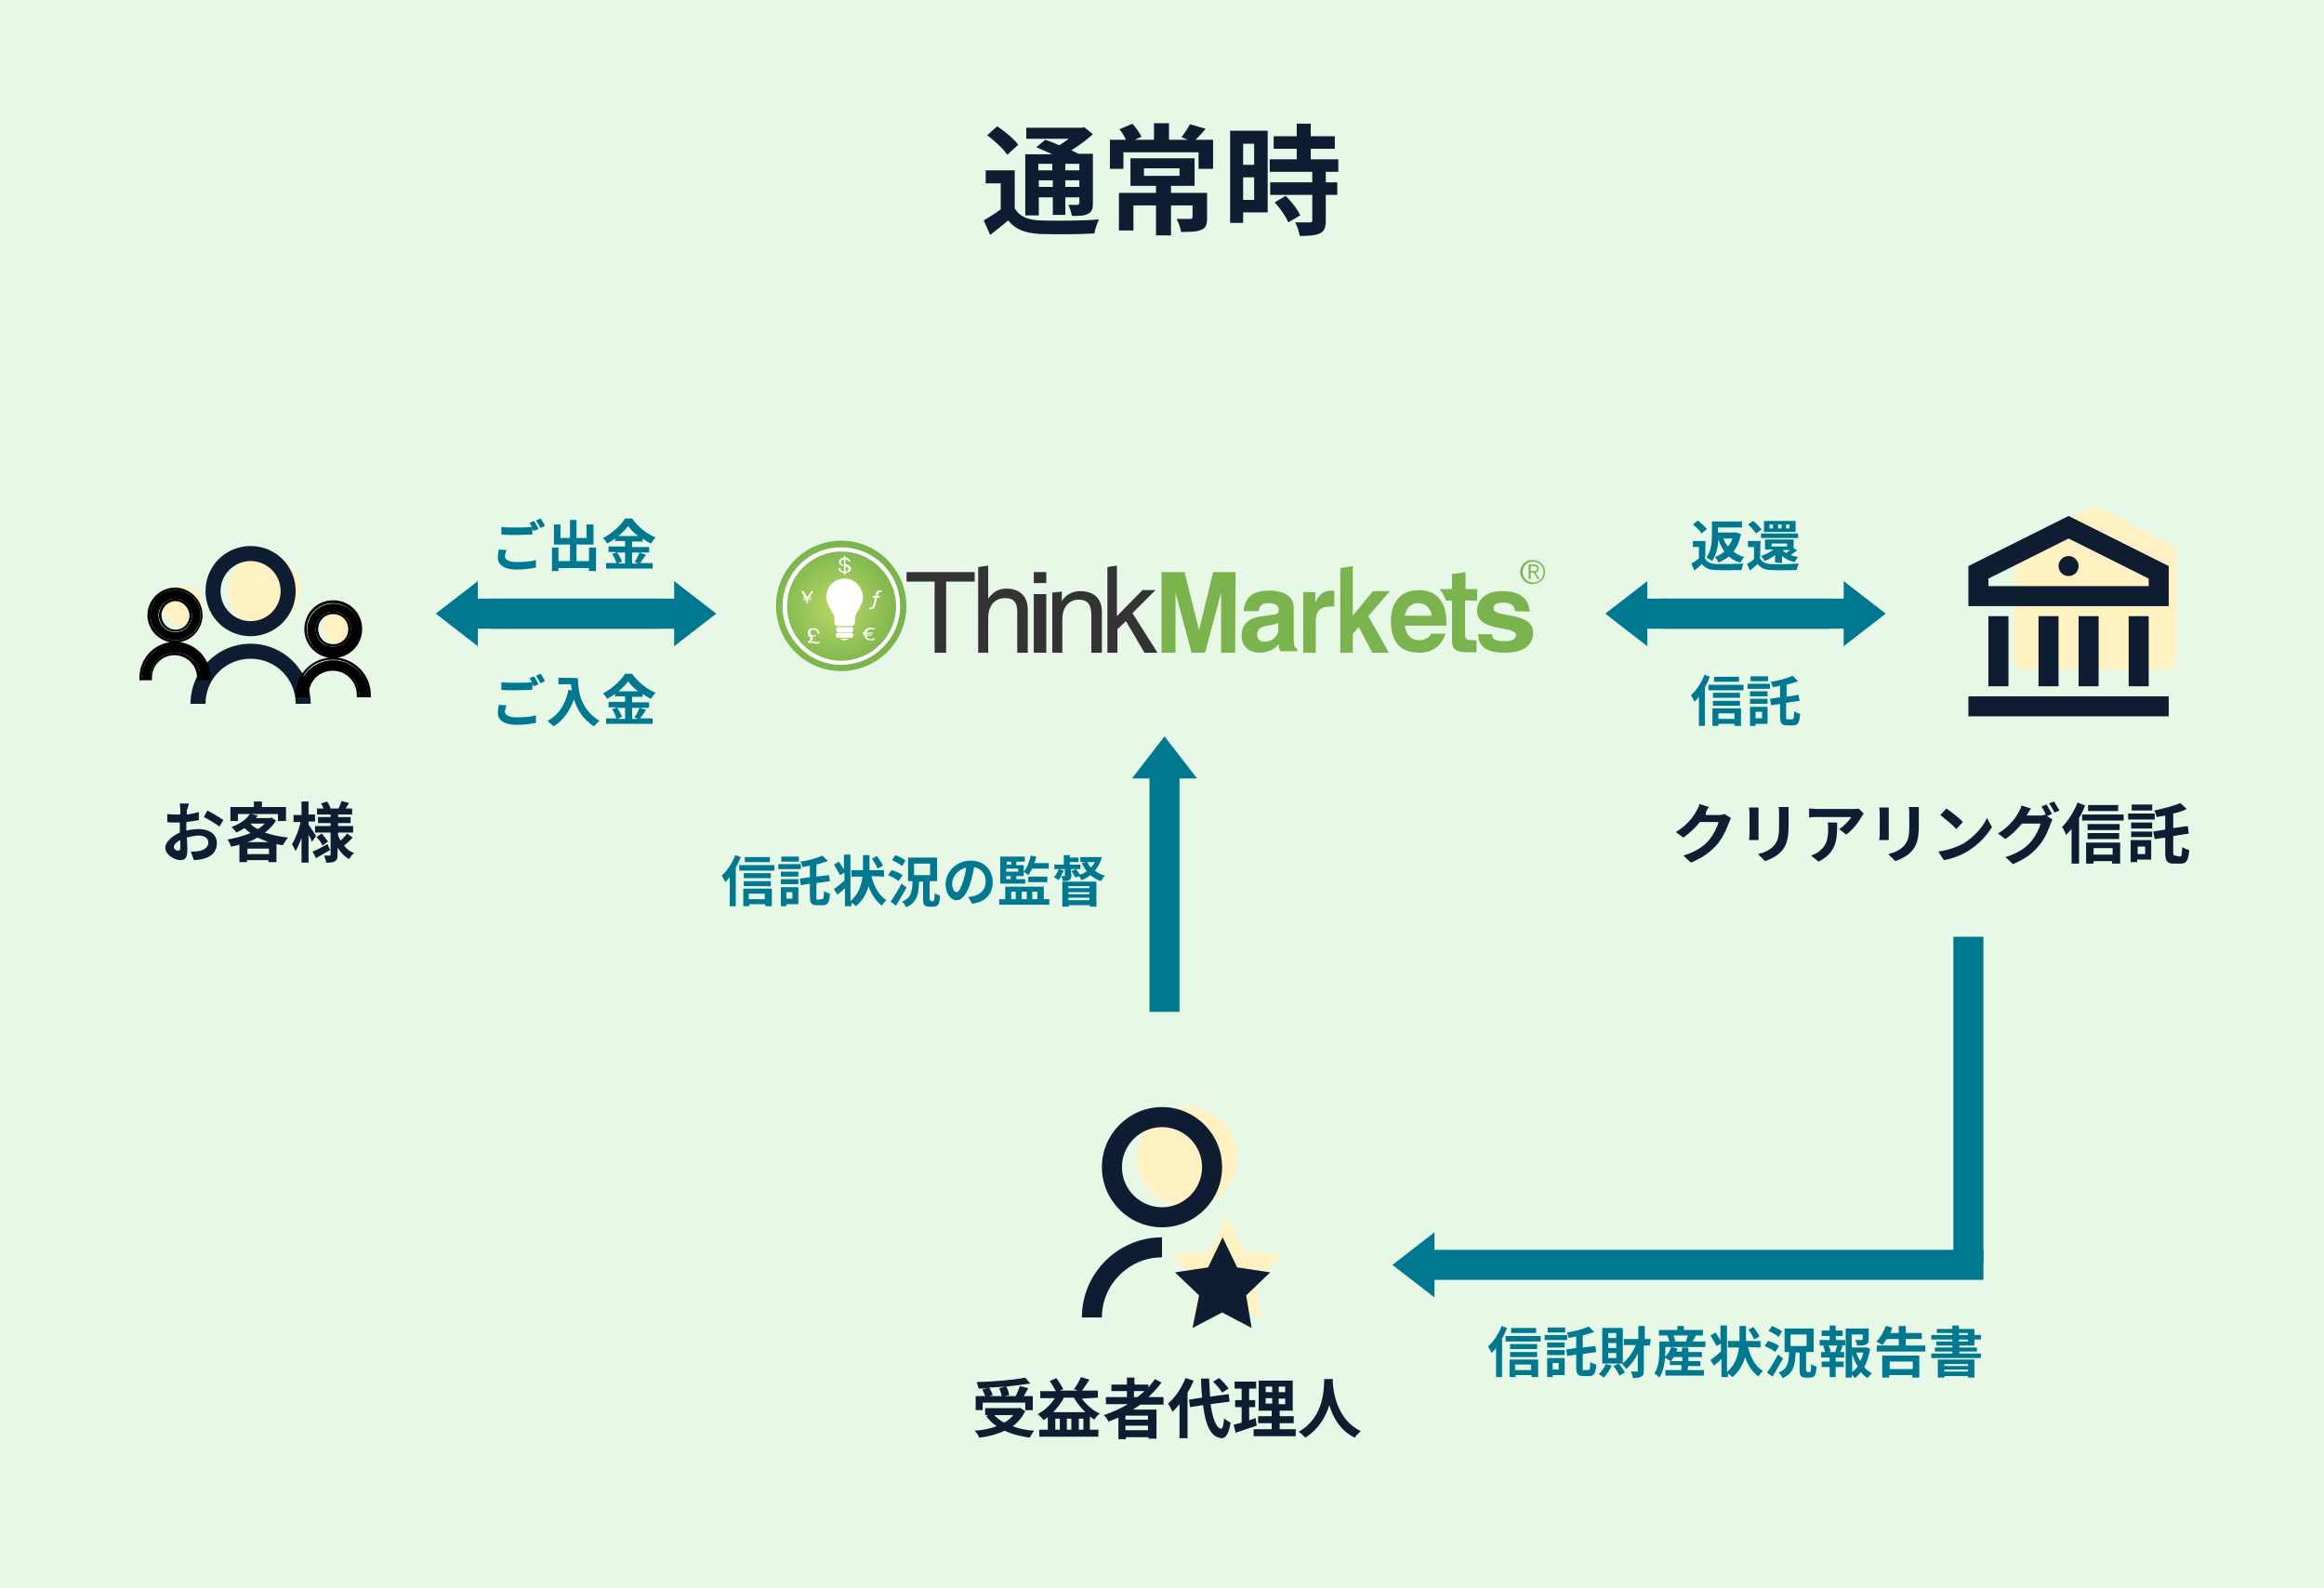 <?xml version="1.0" encoding="utf-8"?>
<!-- Generator: Adobe Illustrator 27.8.1, SVG Export Plug-In . SVG Version: 6.00 Build 0)  -->
<svg version="1.1" id="レイヤー_1" xmlns="http://www.w3.org/2000/svg" xmlns:xlink="http://www.w3.org/1999/xlink" x="0px"
	 y="0px" viewBox="0 0 464 317" style="enable-background:new 0 0 464 317;" xml:space="preserve">
<style type="text/css">
	.st0{fill:#E8F8E7;}
	.st1{fill:#0E1D31;}
	.st2{fill:#007890;}
	.st3{fill:#FFF1C1;}
	.st4{fill-rule:evenodd;clip-rule:evenodd;fill:#0E1D31;}
	.st5{fill-rule:evenodd;clip-rule:evenodd;}
	.st6{fill:url(#SVGID_1_);}
	.st7{fill-rule:evenodd;clip-rule:evenodd;fill:#FFFFFF;}
	.st8{fill:#FFFFFF;}
	.st9{fill:#333333;}
	.st10{fill-rule:evenodd;clip-rule:evenodd;fill:#333333;}
	.st11{fill:#7BB34E;}
	.st12{fill-rule:evenodd;clip-rule:evenodd;fill:#7BB34E;}
</style>
<g>
	<path class="st0" d="M0,0h464v317H0V0z"/>
	<path class="st1" d="M37.7,160.4h-1.8c0,0.2,0.1,0.9,0.1,1.1c0,0.2,0,0.6,0,1.1c-0.3,0-0.5,0-0.8,0c-0.5,0-1,0-1.8-0.1l0,1.6
		c0.4,0.1,0.9,0.1,1.8,0.1c0.2,0,0.4,0,0.7,0v1.1c0,0.3,0,0.6,0,0.9c-1.6,0.7-2.9,1.9-2.9,3c0,1.4,1.8,2.5,3,2.5
		c0.9,0,1.4-0.4,1.4-2c0-0.4,0-1.5-0.1-2.5c0.8-0.2,1.6-0.4,2.4-0.4c1.1,0,1.9,0.5,1.9,1.4c0,0.9-0.8,1.5-1.9,1.7
		c-0.5,0.1-1,0.1-1.6,0.1l0.6,1.7c0.5,0,1.1-0.1,1.7-0.2c2.1-0.5,2.9-1.7,2.9-3.2c0-1.8-1.6-2.8-3.6-2.8c-0.7,0-1.6,0.1-2.5,0.3
		v-0.5c0-0.4,0-0.8,0-1.2c0.8-0.1,1.7-0.2,2.5-0.4l0-1.6c-0.7,0.2-1.5,0.4-2.4,0.5l0-0.9C37.6,161.2,37.6,160.7,37.7,160.4
		L37.7,160.4z M41.4,161.8l-0.7,1.3c0.8,0.4,2.5,1.4,3.1,1.9l0.8-1.3C43.9,163.2,42.4,162.3,41.4,161.8z M34.7,169.1
		c0-0.5,0.5-1,1.3-1.4c0,0.7,0,1.3,0,1.6c0,0.4-0.2,0.5-0.4,0.5C35.3,169.9,34.7,169.5,34.7,169.1z M49.4,168.1
		c0.7-0.2,1.4-0.5,2-0.9c0.7,0.3,1.4,0.6,2.2,0.9H49.4z M49.4,170.5v-1.1h4.3v1.1H49.4z M50,164.4h2.9c-0.4,0.4-0.9,0.8-1.4,1.1
		C50.9,165.3,50.4,164.9,50,164.4L50,164.4z M54.2,163.2l-0.3,0.1h-2.8c0.1-0.2,0.3-0.4,0.4-0.5l-1.4-0.3h5.4v1.4h1.6v-2.8h-4.8V160
		h-1.6v1.1h-4.7v2.8h1.5v-1.4h2.4c-0.7,1-1.8,1.9-3.7,2.6c0.3,0.2,0.8,0.8,1,1.1c0.5-0.3,1.1-0.5,1.6-0.9c0.4,0.4,0.8,0.7,1.2,1
		c-1.4,0.6-3,1-4.6,1.3c0.3,0.3,0.6,1,0.7,1.4c0.6-0.1,1.2-0.2,1.7-0.4v3.5h1.5v-0.4h4.3v0.4h1.6v-3.6c0.4,0.1,0.9,0.2,1.3,0.2
		c0.2-0.4,0.7-1.1,1-1.5c-1.7-0.2-3.2-0.5-4.6-1c0.9-0.7,1.7-1.5,2.2-2.4L54.2,163.2L54.2,163.2z M63.1,166.9
		c-0.2-0.4-1.2-1.8-1.5-2.3v-0.6h1.3v-1.4h-1.3V160h-1.4v2.7h-1.6v1.4h1.4c-0.3,1.5-1,3.3-1.7,4.4c0.2,0.4,0.5,0.9,0.7,1.4
		c0.4-0.6,0.8-1.6,1.2-2.6v4.9h1.4v-5.6c0.3,0.6,0.6,1.1,0.7,1.5C62.3,168,63.1,166.9,63.1,166.9z M65.4,168.5
		c-1.1,0.6-2.2,1.2-3,1.5l0.7,1.3c0.8-0.5,1.8-1,2.8-1.6L65.4,168.5z M63.2,167.1c0.5,0.5,1,1.2,1.2,1.7l1.1-0.8
		c-0.3-0.4-0.8-1.1-1.3-1.6L63.2,167.1z M69.3,166.4c-0.3,0.4-0.8,1-1.3,1.4c-0.2-0.4-0.4-0.7-0.5-1.1v-0.5h3v-1.3h-3v-0.6H70v-1.2
		h-2.5v-0.5h2.8v-1.2H69c0.2-0.3,0.4-0.7,0.7-1.1l-1.5-0.4c-0.1,0.4-0.4,1-0.6,1.5H66c-0.1-0.4-0.4-1-0.7-1.4l-1.2,0.4
		c0.2,0.3,0.4,0.7,0.5,1h-1.3v1.2H66v0.5h-2.5v1.2H66v0.6h-3.1v1.3H66v4.4c0,0.2-0.1,0.2-0.2,0.2s-0.7,0-1.1,0
		c0.2,0.4,0.4,1,0.4,1.4c0.8,0,1.4,0,1.8-0.3c0.4-0.2,0.5-0.6,0.5-1.3v-1.4c0.6,1,1.4,1.8,2.3,2.3c0.2-0.4,0.7-1,1-1.2
		c-0.8-0.3-1.5-0.8-2-1.5c0.6-0.5,1.2-1,1.7-1.6L69.3,166.4L69.3,166.4z"/>
	<path class="st2" d="M153.7,171.1h-5v1h5V171.1z M146.8,170.7c-0.6,1.6-1.6,3.1-2.7,4.1c0.2,0.3,0.6,1,0.7,1.3
		c0.3-0.3,0.6-0.6,0.9-1v5.8h1.2v-7.7c0.4-0.7,0.7-1.4,1-2.1L146.8,170.7L146.8,170.7z M152.7,178.4v1.1h-3.2v-1.1H152.7z
		 M148.3,180.9h1.3v-0.4h3.2v0.4h1.3v-3.5h-5.7V180.9L148.3,180.9z M148.5,176.9h5.4v-1h-5.4V176.9z M153.9,174.3h-5.4v1h5.4V174.3z
		 M147.6,172.7v1.1h7v-1.1H147.6z M159.4,171H156v1h3.5V171z M159.9,172.5h-4.5v1h4.5V172.5z M158.2,178.1v1.3H157v-1.3H158.2z
		 M159.4,177.1h-3.5v3.8h1.1v-0.4h2.4L159.4,177.1L159.4,177.1z M155.9,176.5h3.5v-1h-3.5V176.5z M155.9,175h3.5v-1h-3.5V175z
		 M163.3,179.6c-0.3,0-0.3-0.1-0.3-0.6v-2.7l2.7-0.4l-0.2-1.2L163,175v-2.4c0.8-0.2,1.6-0.5,2.3-0.7l-1.1-1.1
		c-1.1,0.5-2.8,1-4.4,1.2c0.2,0.3,0.4,0.8,0.4,1.1c0.5-0.1,1-0.2,1.5-0.3v2.3l-2,0.3l0.2,1.3l1.8-0.3v2.5c0,1.4,0.3,1.8,1.4,1.8h1.2
		c1,0,1.3-0.6,1.4-2.3c-0.4-0.1-0.9-0.3-1.2-0.5c0,1.3-0.1,1.6-0.4,1.6L163.3,179.6L163.3,179.6z M176.3,172.8
		c-0.2-0.5-0.8-1.3-1.2-1.9l-1,0.5c0.4,0.6,0.9,1.4,1.1,2L176.3,172.8z M176.5,175v-1.3h-2.9v-3h-1.3v3H170v1.3h2.2
		c-0.2,1.6-0.7,3.4-2.4,4.9v-9.3h-1.3v3c-0.3-0.6-0.7-1.1-1-1.6l-1,0.6c0.4,0.7,1,1.6,1.2,2.1l0.9-0.5v1.6c-0.7,0.6-1.4,1.2-2.1,1.7
		l0.7,1.1c0.5-0.4,1-0.8,1.5-1.3v3.6h1.3v-0.7c0.3,0.2,0.7,0.5,0.9,0.7c1.2-1,2.1-2.4,2.5-4c0.6,1.7,1.5,3,2.7,3.9
		c0.2-0.4,0.6-0.9,0.9-1.1c-1.5-0.9-2.5-2.7-3-4.8L176.5,175L176.5,175z M180.8,171.8c-0.4-0.4-1.3-0.8-2-1.1l-0.7,1
		c0.7,0.3,1.6,0.8,2,1.2L180.8,171.8z M180.2,174.7c-0.5-0.4-1.4-0.8-2.2-1l-0.7,1c0.7,0.3,1.7,0.8,2.1,1.2L180.2,174.7L180.2,174.7
		z M180,176.4c-0.7,1.3-1.6,2.8-2.2,3.6l1.1,0.8c0.7-1.2,1.4-2.4,2.1-3.6L180,176.4L180,176.4z M182.5,172.4h3.2v2.3h-3.2
		L182.5,172.4L182.5,172.4z M185.8,179.7c-0.2,0-0.2,0-0.2-0.4v-3.4h1.5v-4.7h-5.8v4.7h0.9c-0.1,2.1-0.2,3.3-2.1,4.1
		c0.3,0.2,0.6,0.7,0.8,1.1c2.2-0.9,2.5-2.6,2.6-5.1h0.8v3.4c0,1.2,0.2,1.6,1.3,1.6h0.8c0.9,0,1.2-0.5,1.3-2.2
		c-0.3-0.1-0.9-0.3-1.1-0.5c0,1.3-0.1,1.6-0.3,1.6H185.8z M198.2,176.1c0-2.4-1.7-4.3-4.4-4.3c-2.8,0-5,2.2-5,4.7
		c0,1.9,1,3.2,2.2,3.2c1.2,0,2.1-1.4,2.8-3.6c0.3-1,0.5-2,0.7-3c1.5,0.3,2.3,1.4,2.3,2.9c0,1.6-1.1,2.6-2.5,2.9
		c-0.3,0.1-0.7,0.1-1,0.2l0.8,1.3C196.8,180.1,198.2,178.4,198.2,176.1L198.2,176.1z M190.1,176.4c0-1.2,1-2.8,2.8-3.2
		c-0.1,0.9-0.3,1.8-0.6,2.7c-0.5,1.5-0.9,2.2-1.3,2.2C190.6,178.1,190.1,177.5,190.1,176.4L190.1,176.4z M200.9,174.9h0.9v0.6h-0.9
		V174.9z M201.9,172v0.6h-0.9V172H201.9z M203.3,174h-2.4v-0.6h2.4V174z M204.7,175.5h-1.8v-0.6h1.5V174c0.3,0.2,0.7,0.5,0.9,0.7
		c0.3-0.4,0.5-0.8,0.8-1.3h3.3v-1.1h-2.9c0.2-0.4,0.3-0.9,0.4-1.3l-1.1-0.2c-0.3,1.2-0.7,2.4-1.4,3.2v-1.3h-1.5V172h1.7v-1h-4.9v5.4
		h5L204.7,175.5L204.7,175.5z M209.1,176.1V175h-3.8v1.1H209.1z M201.9,178h0.9v1.5h-0.9V178z M205,178v1.5h-1V178H205z M207.1,178
		v1.5h-1V178H207.1z M208.4,179.5V177h-7.7v2.5h-1.2v1.1h10v-1.1H208.4z M213.8,173.5h1.9v-0.9h-2.1v-0.5h1.7v-0.9h-1.7v-0.5h-1.2
		v1.9h-1.9v0.9h2.1v1.3c0,0.1,0,0.1-0.1,0.1s-0.4,0-0.7,0c0.2-0.4,0.4-0.7,0.6-1.1l-1-0.3c-0.2,0.6-0.6,1.2-1,1.6
		c0.2,0.1,0.7,0.4,0.9,0.6c0.2-0.2,0.4-0.5,0.6-0.8c0.1,0.3,0.3,0.7,0.3,1c0.6,0,1,0,1.3-0.2c0.3-0.2,0.4-0.4,0.4-0.9L213.8,173.5
		L213.8,173.5z M217.5,176.9v0.4h-4.2v-0.4H217.5z M213.3,178.5v-0.4h4.2v0.4H213.3z M213.3,179.7v-0.5h4.2v0.5H213.3z M212.1,181
		h1.3v-0.3h4.2v0.3h1.3v-5h-6.8L212.1,181L212.1,181z M218.6,172.1c-0.2,0.4-0.5,0.8-0.8,1.1c-0.3-0.3-0.5-0.7-0.7-1.1H218.6z
		 M219.3,171.1l-0.2,0h-3.4v1h1.1l-0.8,0.2c0.3,0.6,0.6,1.2,1,1.6c-0.4,0.3-0.9,0.6-1.4,0.7c-0.2-0.4-0.5-0.8-0.8-1.1l-0.9,0.4
		c0.3,0.4,0.7,1,0.8,1.3l0.7-0.3c0.2,0.2,0.4,0.6,0.5,0.8c0.7-0.2,1.3-0.6,1.8-1c0.6,0.5,1.4,1,2.1,1.2c0.2-0.3,0.5-0.8,0.8-1.1
		c-0.7-0.2-1.4-0.5-2-1c0.6-0.7,1.1-1.6,1.4-2.7L219.3,171.1L219.3,171.1z M306.7,265.1h-5v1h5V265.1z M299.8,264.7
		c-0.6,1.6-1.6,3.1-2.7,4.1c0.2,0.3,0.6,1,0.7,1.3c0.3-0.3,0.6-0.6,0.9-1v5.8h1.2v-7.7c0.4-0.7,0.7-1.4,1-2.1L299.8,264.7
		L299.8,264.7z M305.7,272.4v1.1h-3.2v-1.1H305.7z M301.3,274.9h1.3v-0.4h3.2v0.4h1.3v-3.5h-5.7V274.9L301.3,274.9z M301.5,270.9
		h5.4v-1h-5.4V270.9z M306.9,268.3h-5.4v1h5.4V268.3z M300.6,266.7v1.1h7v-1.1H300.6z M312.4,265H309v1h3.5V265z M312.9,266.5h-4.5
		v1h4.5V266.5z M311.2,272.1v1.3H310v-1.3H311.2z M312.4,271.1h-3.5v3.8h1.1v-0.4h2.4V271.1L312.4,271.1z M308.9,270.5h3.5v-1h-3.5
		V270.5z M308.9,269h3.5v-1h-3.5V269z M316.3,273.6c-0.3,0-0.3-0.1-0.3-0.6v-2.7l2.7-0.4l-0.2-1.2L316,269v-2.4
		c0.8-0.2,1.6-0.5,2.3-0.7l-1.1-1.1c-1.1,0.5-2.8,1-4.4,1.2c0.2,0.3,0.4,0.8,0.4,1.1c0.5-0.1,1-0.2,1.5-0.3v2.3l-2,0.3l0.2,1.3
		l1.8-0.3v2.5c0,1.4,0.3,1.8,1.4,1.8h1.2c1,0,1.3-0.6,1.4-2.3c-0.4-0.1-0.9-0.3-1.2-0.5c0,1.3-0.1,1.6-0.4,1.6H316.3L316.3,273.6z
		 M322.7,267.1h-1.6v-1h1.6V267.1z M322.7,269.1h-1.6v-1h1.6V269.1z M322.7,271.1h-1.6v-1h1.6V271.1z M324,265.1h-4.1v7.1h4.1V265.1
		z M320.6,272.3c-0.3,0.7-0.8,1.5-1.4,2c0.3,0.2,0.8,0.5,1,0.7c0.6-0.6,1.2-1.5,1.6-2.4L320.6,272.3L320.6,272.3z M322.1,272.7
		c0.5,0.6,1,1.3,1.2,1.9l1.1-0.6c-0.2-0.5-0.7-1.2-1.2-1.8L322.1,272.7z M329.6,267.3h-1.2v-2.6h-1.3v2.6h-2.9v1.2h2.4
		c-0.6,1.5-1.7,3-2.8,3.8c0.3,0.2,0.7,0.7,0.9,1c0.9-0.8,1.7-1.9,2.3-3.1v3.4c0,0.2-0.1,0.2-0.2,0.2c-0.2,0-0.6,0-1.2,0
		c0.2,0.4,0.4,0.9,0.4,1.3c0.8,0,1.3-0.1,1.7-0.3c0.4-0.2,0.5-0.6,0.5-1.2v-5h1.2L329.6,267.3L329.6,267.3z M333.6,271.7
		c0.2-0.2,0.4-0.5,0.6-0.8h1.7v0.8H333.6L333.6,271.7z M337.1,272.7h2.4v-1h-2.4v-0.8h2.7v-1h-2.7V269h-1.3v0.8h-1.1
		c0.1-0.2,0.2-0.4,0.2-0.6l-1.2-0.3c-0.3,0.8-0.8,1.6-1.4,2.1c0.3,0.1,0.8,0.4,1,0.6l0.1-0.1v1h2.3v1h-3.2v1.1h7.7v-1.1h-3.3
		L337.1,272.7L337.1,272.7z M337,266.6c-0.1,0.4-0.3,0.8-0.4,1.1l0.2,0.1h-2.6l0.3-0.1c-0.1-0.4-0.2-0.7-0.4-1.1L337,266.6
		L337,266.6z M337.9,267.8c0.2-0.3,0.5-0.7,0.7-1.2h1.4v-1.1h-3.8v-0.8h-1.3v0.8h-3.7v1.1h1.9l-0.2,0.1c0.2,0.3,0.3,0.8,0.4,1.1h-2
		v1.8c0,1.3-0.1,3.2-1,4.6c0.3,0.1,0.8,0.6,1,0.8c1-1.5,1.2-3.8,1.2-5.4v-0.7h8v-1.1L337.9,267.8L337.9,267.8z M351.3,266.8
		c-0.2-0.5-0.8-1.3-1.2-1.9l-1,0.5c0.4,0.6,0.9,1.4,1.1,2L351.3,266.8z M351.5,269v-1.3h-2.9v-3h-1.3v3H345v1.3h2.2
		c-0.2,1.6-0.7,3.4-2.4,4.9v-9.3h-1.3v3c-0.3-0.6-0.7-1.1-1-1.6l-1,0.6c0.4,0.7,1,1.6,1.2,2.1l0.9-0.5v1.6c-0.7,0.6-1.4,1.2-2.1,1.7
		l0.7,1.1c0.5-0.4,1-0.8,1.5-1.3v3.6h1.3v-0.7c0.3,0.2,0.7,0.5,0.9,0.7c1.2-1,2.1-2.4,2.5-4c0.6,1.7,1.5,3,2.7,3.9
		c0.2-0.4,0.6-0.9,0.9-1.1c-1.5-0.9-2.5-2.7-3-4.8L351.5,269L351.5,269z M355.8,265.8c-0.4-0.4-1.3-0.8-2-1.1l-0.7,1
		c0.7,0.3,1.6,0.8,2,1.2L355.8,265.8L355.8,265.8z M355.2,268.7c-0.5-0.4-1.4-0.8-2.2-1l-0.7,1c0.7,0.3,1.7,0.8,2.1,1.2L355.2,268.7
		L355.2,268.7z M355,270.4c-0.7,1.3-1.6,2.8-2.2,3.6l1.1,0.8c0.7-1.2,1.4-2.4,2.1-3.6L355,270.4z M357.5,266.4h3.2v2.3h-3.2V266.4z
		 M360.8,273.7c-0.2,0-0.2,0-0.2-0.4v-3.4h1.5v-4.7h-5.8v4.7h0.9c-0.1,2.1-0.2,3.3-2.1,4.1c0.3,0.2,0.6,0.7,0.8,1.1
		c2.2-0.9,2.5-2.6,2.6-5.1h0.8v3.4c0,1.2,0.2,1.6,1.3,1.6h0.8c0.9,0,1.2-0.5,1.3-2.2c-0.3-0.1-0.9-0.3-1.1-0.5
		c0,1.3-0.1,1.6-0.3,1.6H360.8L360.8,273.7z M366.7,269.9h-1.6l0.4-0.1c0-0.3-0.2-0.8-0.4-1.2h1.7c-0.1,0.4-0.2,0.8-0.4,1.2
		L366.7,269.9L366.7,269.9z M366.5,266.7h1.4v-1.1h-1.4v-1h-1.2v1h-1.6v1.1h1.6v0.8h-2v1.1h1.1l-0.4,0.1c0.2,0.4,0.3,0.8,0.4,1.2
		h-0.8v1.1h1.7v0.8h-1.6v1.1h1.6v2h1.2v-2h1.6v-1.1h-1.6V271h1.7v-1.1h-0.8c0.2-0.3,0.3-0.8,0.5-1.2l-0.4-0.1h0.9v-1.1h-1.8
		L366.5,266.7L366.5,266.7z M369.8,270.4c0.3,0.8,0.6,1.6,1.1,2.4c-0.3,0.4-0.7,0.8-1.1,1.1V270.4L369.8,270.4z M372,270
		c-0.1,0.6-0.3,1.2-0.6,1.7c-0.3-0.5-0.6-1.1-0.8-1.7H372z M372.6,268.9l-0.2,0.1h-2.7v-2.6h2.2v0.9c0,0.1-0.1,0.2-0.2,0.2
		c-0.2,0-0.8,0-1.3,0c0.2,0.3,0.3,0.8,0.4,1.1c0.8,0,1.4,0,1.8-0.2c0.4-0.2,0.5-0.5,0.5-1.1v-2.1h-4.6v9.8h1.2v-0.6
		c0.2,0.2,0.5,0.5,0.6,0.7c0.5-0.3,0.8-0.7,1.2-1.2c0.4,0.5,0.9,0.9,1.4,1.2c0.2-0.3,0.6-0.8,0.8-1c-0.6-0.3-1.1-0.7-1.5-1.2
		c0.6-1,0.9-2.3,1.2-3.6L372.6,268.9L372.6,268.9z M381.9,271.8v1.5h-4.6v-1.5H381.9z M375.9,275h1.3v-0.5h4.6v0.5h1.4v-4.4h-7.4
		V275z M380.5,268.6v-1.3h3.2v-1.2h-3.2v-1.4h-1.4v1.4h-1.7c0.2-0.3,0.3-0.7,0.4-1.1l-1.3-0.3c-0.4,1.2-1.1,2.4-1.9,3.1
		c0.3,0.1,0.9,0.5,1.2,0.7c0.3-0.3,0.6-0.8,0.9-1.2h2.4v1.3h-4.4v1.2h9.7v-1.2H380.5L380.5,268.6z M392.9,272.3v0.4h-4.7v-0.4H392.9
		z M388.2,273.8v-0.4h4.7v0.4H388.2z M386.9,275h1.3v-0.3h4.7v0.3h1.3v-3.6h-7.3L386.9,275L386.9,275z M391.1,267.4h1.8v0.4h-1.8
		V267.4z M391.1,266.1h1.8v0.4h-1.8V266.1z M394.2,268.6v-1.2h1.3v-0.9h-1.3v-1.2h-3.1v-0.7h-1.3v0.7h-3.1v0.8h3.1v0.4h-4.2v0.9h4.2
		v0.4h-3.2v0.8h3.2v0.4h-3.5v0.8h3.5v0.4h-4.2v0.9h9.9v-0.9h-4.3v-0.4h3.5V269h-3.5v-0.4L394.2,268.6L394.2,268.6z"/>
	<path class="st1" d="M341.2,161.1l-1.9-0.6c-0.1,0.5-0.3,0.9-0.6,1.4c-0.6,1.1-1.8,2.8-4.1,4.2l1.5,1.1c1.3-0.9,2.4-2,3.3-3.1h3.7
		c-0.2,1-1,2.5-1.8,3.5c-1.1,1.3-2.6,2.4-5.2,3.2l1.5,1.4c2.4-1,4-2.2,5.3-3.7c1.2-1.5,1.9-3.2,2.3-4.3c0.1-0.3,0.3-0.7,0.4-0.9
		l-1.3-0.8c-0.4,0.1-0.7,0.2-1.1,0.2h-2.6c0,0,0,0,0-0.1C340.5,162.1,340.9,161.5,341.2,161.1L341.2,161.1z M357.1,161.1h-2
		c0.1,0.4,0.1,0.8,0.1,1.3v2.5c0,2-0.2,3-1.1,4c-0.8,0.8-1.8,1.3-3.1,1.6l1.4,1.4c0.9-0.3,2.3-0.9,3.2-1.9c1-1.1,1.5-2.3,1.5-5.1
		v-2.6C357.1,161.9,357.1,161.5,357.1,161.1L357.1,161.1z M351.1,161.2h-1.9c0,0.3,0.1,0.8,0.1,1v4.4c0,0.4-0.1,0.9-0.1,1.1h1.9
		c0-0.4,0-0.8,0-1.1v-4.4C351.1,161.8,351.1,161.5,351.1,161.2z M383.1,161.1h-2c0.1,0.4,0.1,0.8,0.1,1.3v2.5c0,2-0.2,3-1.1,4
		c-0.8,0.8-1.8,1.3-3.1,1.6l1.4,1.4c0.9-0.3,2.3-0.9,3.2-1.9c1-1.1,1.5-2.3,1.5-5.1v-2.6C383.1,161.9,383.1,161.5,383.1,161.1
		L383.1,161.1z M377.1,161.2h-1.9c0,0.3,0.1,0.8,0.1,1v4.4c0,0.4-0.1,0.9-0.1,1.1h1.9c0-0.4,0-0.8,0-1.1v-4.4
		C377.1,161.8,377.1,161.5,377.1,161.2z M372.1,162.4l-1-1c-0.2,0.1-1,0.1-1.3,0.1h-7c-0.5,0-1.1-0.1-1.6-0.1v1.8
		c0.6-0.1,1-0.1,1.6-0.1h6.8c-0.3,0.6-1.4,1.8-2.4,2.4l1.4,1.1c1.3-0.9,2.5-2.5,3.1-3.6C371.7,162.9,372,162.6,372.1,162.4z
		 M366.8,164.2h-1.9c0.1,0.4,0.1,0.8,0.1,1.2c0,2.1-0.3,3.5-2,4.7c-0.4,0.3-0.9,0.5-1.4,0.7l1.5,1.2
		C366.8,170.1,366.8,167.4,366.8,164.2z M388.6,161.4l-1.2,1.3c0.9,0.7,2.6,2.1,3.2,2.8l1.3-1.4C391.2,163.3,389.5,162,388.6,161.4z
		 M387,170l1.1,1.7c1.8-0.3,3.5-1,4.8-1.8c2.1-1.3,3.8-3.1,4.8-4.8l-1-1.8c-0.8,1.8-2.5,3.7-4.7,5.1C390.7,169.1,389,169.7,387,170
		L387,170z M408.6,160.6l-1,0.4c0.3,0.5,0.7,1.2,0.9,1.7l-0.1-0.1c-0.4,0.1-0.7,0.2-1.1,0.2h-2.6c0,0,0,0,0-0.1
		c0.1-0.3,0.5-0.9,0.8-1.3l-1.9-0.6c-0.1,0.5-0.3,0.9-0.6,1.4c-0.6,1.1-1.8,2.8-4.1,4.2l1.5,1.1c1.3-0.9,2.4-2,3.3-3.1h3.7
		c-0.2,1-1,2.5-1.8,3.5c-1.1,1.3-2.6,2.4-5.2,3.2l1.5,1.4c2.4-1,4-2.2,5.2-3.7c1.2-1.4,1.9-3.2,2.3-4.3c0.1-0.3,0.3-0.7,0.4-0.9
		l-1.1-0.7l1-0.4C409.3,161.8,409,161.2,408.6,160.6L408.6,160.6z M410.1,160l-1,0.4c0.4,0.5,0.8,1.2,1.1,1.8l1-0.4
		C410.8,161.2,410.5,160.6,410.1,160z M422.9,160.7h-6v1.2h6V160.7z M414.8,160.2c-0.7,1.8-1.9,3.7-3.1,4.9c0.3,0.4,0.7,1.2,0.8,1.6
		c0.4-0.4,0.7-0.8,1.1-1.2v6.9h1.5v-9.1c0.5-0.8,0.9-1.7,1.2-2.5L414.8,160.2L414.8,160.2z M421.8,169.3v1.3H418v-1.3H421.8z
		 M416.5,172.4h1.5v-0.5h3.7v0.5h1.6v-4.2h-6.8L416.5,172.4L416.5,172.4z M416.8,167.5h6.3v-1.2h-6.3V167.5z M423.2,164.5h-6.4v1.2
		h6.4V164.5z M415.7,162.6v1.2h8.3v-1.2H415.7z M429.7,160.6h-4.1v1.2h4.1V160.6z M430.2,162.4h-5.3v1.2h5.3V162.4z M428.3,169v1.5
		h-1.5V169H428.3z M429.6,167.7h-4.2v4.4h1.3v-0.5h2.8V167.7z M425.5,167.1h4.2V166h-4.2V167.1z M425.5,165.4h4.2v-1.2h-4.2V165.4z
		 M434.3,170.8c-0.3,0-0.4-0.1-0.4-0.7v-3.2l3.1-0.5l-0.2-1.5l-2.9,0.4v-2.9c1-0.2,1.9-0.5,2.7-0.9l-1.3-1.2
		c-1.3,0.6-3.3,1.1-5.2,1.5c0.2,0.3,0.4,0.9,0.5,1.3c0.6-0.1,1.1-0.2,1.7-0.3v2.8l-2.4,0.4l0.3,1.5l2.1-0.3v3c0,1.7,0.4,2.2,1.7,2.2
		h1.4c1.2,0,1.5-0.7,1.7-2.7c-0.4-0.1-1.1-0.4-1.4-0.6c-0.1,1.5-0.1,1.9-0.5,1.9L434.3,170.8L434.3,170.8z"/>
	<circle class="st3" cx="237" cy="231" r="10"/>
	<path class="st3" d="M245,259.6l-6.8,3.4l1.3-7.2l-5.5-5.1l7.6-1.1l3.4-6.6l3.4,6.6l7.6,1.1l-5.5,5.1l1.3,7.2L245,259.6z"/>
	<path class="st4" d="M220,233c0,6.6,5.4,12,12,12s12-5.4,12-12s-5.4-12-12-12S220,226.4,220,233z M232,251v-4c-8.8,0-16,7.2-16,16
		h4C220,256.4,225.4,251,232,251z M232,241c4.4,0,8-3.6,8-8s-3.6-8-8-8s-8,3.6-8,8S227.6,241,232,241z M238.1,265.1l5.9-3.1l5.9,3.1
		l-1.1-6.5l4.8-4.6l-6.6-1l-2.9-6l-2.9,6l-6.6,1l4.8,4.6L238.1,265.1z"/>
	<path class="st2" d="M101.1,109.8l-1.5-0.1c-0.1,0.4-0.2,0.9-0.2,1.6c0,1.5,1.3,2.4,3.8,2.4c1.5,0,2.9-0.2,3.8-0.4l0-1.5
		c-1,0.3-2.4,0.4-3.9,0.4c-1.6,0-2.3-0.5-2.3-1.2C100.9,110.5,101,110.2,101.1,109.8z M106.6,104l-0.9,0.4c0.2,0.2,0.3,0.5,0.5,0.8
		c-1,0.1-2.1,0.1-3.1,0.1c-1.2,0-2.2,0-3-0.1v1.5c0.9,0.1,1.8,0.1,3,0.1c1,0,2.4-0.1,3.2-0.1v-1.2c0.1,0.2,0.2,0.4,0.3,0.5l0.9-0.4
		C107.3,105.1,106.9,104.4,106.6,104z M107.9,103.5l-0.9,0.4c0.3,0.4,0.7,1.1,0.9,1.5l0.9-0.4C108.6,104.5,108.3,104,107.9,103.5z
		 M117.6,109.3v2.7h-2.5v-3.3h3.4v-4h-1.4v2.7h-2v-3.6h-1.3v3.6h-1.9v-2.7h-1.3v4h3.2v3.3h-2.3v-2.7h-1.3v4.7h1.3v-0.6h6.1v0.6h1.4
		v-4.7C118.9,109.3,117.6,109.3,117.6,109.3z M124.8,110.3v2.2h-1.5l0.9-0.4c-0.2-0.5-0.6-1.3-1-1.8
		C123.2,110.3,124.8,110.3,124.8,110.3z M123.5,107c0.8-0.7,1.5-1.4,1.9-2c0.5,0.7,1.2,1.4,2,2H123.5z M127.7,110.3
		c-0.3,0.7-0.6,1.3-1,1.9l0.7,0.3h-1.2v-2.2h3.4v-1.1h-3.4v-1.1h2.1v-0.6c0.6,0.4,1.1,0.8,1.7,1c0.2-0.4,0.5-0.8,0.9-1.2
		c-1.7-0.7-3.5-2.1-4.7-3.8h-1.4c-0.8,1.3-2.6,3-4.4,3.9c0.3,0.3,0.6,0.7,0.8,1.1c0.6-0.3,1.1-0.6,1.6-1v0.5h2v1.1h-3.3v1.1h1.7
		l-1,0.4c0.4,0.5,0.7,1.3,0.9,1.8h-2.1v1.1h9.3v-1.1h-2.5c0.4-0.5,0.8-1.1,1.2-1.7C128.9,110.8,127.7,110.3,127.7,110.3z
		 M101.1,140.8l-1.5-0.1c-0.1,0.4-0.2,0.9-0.2,1.6c0,1.5,1.3,2.4,3.8,2.4c1.5,0,2.9-0.2,3.8-0.4l0-1.5c-1,0.3-2.4,0.4-3.9,0.4
		c-1.6,0-2.3-0.5-2.3-1.2C100.9,141.5,101,141.2,101.1,140.8L101.1,140.8z M106.6,135l-0.9,0.4c0.2,0.2,0.3,0.5,0.5,0.8
		c-1,0.1-2.1,0.1-3.1,0.1c-1.2,0-2.2,0-3-0.1v1.5c0.9,0.1,1.8,0.1,3,0.1c1,0,2.4-0.1,3.2-0.1v-1.2c0.1,0.2,0.2,0.4,0.3,0.5l0.9-0.4
		C107.3,136.1,106.9,135.4,106.6,135L106.6,135z M107.9,134.5l-0.9,0.4c0.3,0.4,0.7,1.1,0.9,1.5l0.9-0.4
		C108.6,135.5,108.3,135,107.9,134.5L107.9,134.5z M111.5,135.3v1.3h2.5c0,0.4,0.1,0.8,0.2,1.2l-0.7-0.1c-0.6,2.9-1.9,5-4.2,6.2
		c0.3,0.3,1,0.8,1.2,1.1c1.9-1.1,3.2-3,4.1-5.4c0.6,2,1.8,4,4,5.4c0.2-0.3,0.8-0.9,1.1-1.1c-4-2.4-4.3-6.4-4.3-8.5
		C115.3,135.3,111.5,135.3,111.5,135.3z M124.8,141.3v2.2h-1.5l0.9-0.4c-0.2-0.5-0.6-1.3-1-1.8H124.8z M123.5,138
		c0.8-0.7,1.5-1.4,1.9-2c0.5,0.7,1.2,1.4,2,2H123.5z M127.7,141.3c-0.3,0.7-0.6,1.3-1,1.9l0.7,0.3h-1.2v-2.2h3.4v-1.1h-3.4v-1.1h2.1
		v-0.6c0.6,0.4,1.1,0.8,1.7,1c0.2-0.4,0.5-0.8,0.9-1.2c-1.7-0.7-3.5-2.1-4.7-3.8h-1.4c-0.8,1.3-2.6,3-4.4,3.9
		c0.3,0.3,0.6,0.7,0.8,1.1c0.6-0.3,1.1-0.6,1.6-1v0.5h2v1.1h-3.3v1.1h1.7l-1,0.4c0.4,0.5,0.7,1.3,0.9,1.8h-2.1v1.1h9.3v-1.1h-2.5
		c0.4-0.5,0.8-1.1,1.2-1.7L127.7,141.3L127.7,141.3z M143,122.5l-8.4-6.5v3.5H98v6h36.6v3.5L143,122.5z"/>
	<path class="st2" d="M87,122.5l8.4-6.5v3.5H132v6H95.4v3.5L87,122.5z M345.9,107.5c-0.2,0.6-0.5,1.1-0.9,1.6
		c-0.4-0.5-0.7-1-0.9-1.6H345.9z M346.7,106.3l-0.2,0h-3.5v-1h4.8v-1.2h-6v2.6c0,1.4-0.1,3.3-1.1,4.6c0.3,0.1,0.9,0.5,1.1,0.7
		c0.9-1.2,1.2-2.9,1.3-4.3c0.3,0.9,0.7,1.7,1.2,2.4c-0.6,0.5-1.2,0.8-1.9,1.1c0.3,0.3,0.6,0.8,0.7,1.1c0.7-0.3,1.4-0.7,2.1-1.2
		c0.7,0.6,1.4,1,2.3,1.2c0.2-0.4,0.5-0.9,0.8-1.1c-0.9-0.2-1.6-0.6-2.2-1.1c0.7-0.9,1.2-2,1.5-3.5L346.7,106.3L346.7,106.3z
		 M340.8,105.6c-0.4-0.5-1.2-1.2-1.8-1.7l-1,0.8c0.6,0.5,1.4,1.2,1.7,1.8L340.8,105.6z M340.5,108H338v1.2h1.2v2.3
		c-0.5,0.4-1,0.7-1.5,1l0.6,1.4c0.6-0.5,1.1-0.9,1.5-1.3c0.7,0.9,1.6,1.2,3,1.2c1.3,0.1,3.5,0,4.9,0c0.1-0.5,0.2-0.9,0.4-1.3
		c-1.5,0.1-4,0.1-5.2,0.1c-1.2,0-2-0.3-2.5-1.1C340.5,111.4,340.5,108,340.5,108z M353.7,108.5h3.1v0.6h-3.1V108.5z M357.4,109.8
		c-0.3,0.2-0.5,0.4-0.8,0.6c-0.3-0.2-0.5-0.4-0.7-0.6H357.4L357.4,109.8z M355.8,112.4V111c0.7,0.6,1.5,1,2.5,1.2
		c0.2-0.3,0.5-0.8,0.7-1c-0.5-0.1-1-0.2-1.5-0.4c0.4-0.3,0.9-0.6,1.3-0.9l-0.7-0.5v-1.7h-5.7v2h1.7c-0.7,0.5-1.6,1-2.5,1.3
		c0.2,0.2,0.6,0.7,0.7,1c0.8-0.3,1.5-0.7,2.1-1.2v1.5L355.8,112.4L355.8,112.4z M351.6,107.4h7.4v-0.9h-7.4V107.4z M357.3,105.5
		h-0.7v-0.8h0.7V105.5z M355.7,105.5h-0.7v-0.8h0.7V105.5z M354,105.5h-0.7v-0.8h0.7V105.5z M358.5,104h-6.3v2.2h6.3V104z
		 M351.7,105.7c-0.4-0.5-1.1-1.3-1.7-1.7l-1,0.7c0.6,0.5,1.3,1.3,1.6,1.8L351.7,105.7z M351.5,108H349v1.2h1.2v2.4
		c-0.4,0.4-0.9,0.7-1.4,1l0.6,1.3c0.5-0.4,1-0.9,1.5-1.3c0.7,0.8,1.5,1.2,2.8,1.2c1.3,0.1,3.7,0,5,0c0.1-0.4,0.3-1,0.4-1.3
		c-1.5,0.1-4.1,0.2-5.4,0.1c-1.1,0-1.9-0.4-2.3-1.1L351.5,108L351.5,108z M347.2,135.1h-5v1h5V135.1z M340.3,134.7
		c-0.6,1.6-1.6,3.1-2.7,4.1c0.2,0.3,0.6,1,0.7,1.3c0.3-0.3,0.6-0.6,0.9-1v5.8h1.2v-7.7c0.4-0.7,0.7-1.4,1-2.1L340.3,134.7
		L340.3,134.7z M346.3,142.4v1.1h-3.2v-1.1H346.3z M341.8,144.9h1.3v-0.4h3.2v0.4h1.3v-3.5h-5.7V144.9L341.8,144.9z M342,140.9h5.4
		v-1H342V140.9z M347.4,138.3H342v1h5.4V138.3z M341.1,136.7v1.1h7v-1.1H341.1z M353,135h-3.5v1h3.5V135z M353.4,136.5h-4.5v1h4.5
		V136.5z M351.8,142.1v1.3h-1.3v-1.3H351.8z M352.9,141.1h-3.5v3.8h1.1v-0.4h2.4V141.1z M349.4,140.5h3.5v-1h-3.5V140.5z M349.4,139
		h3.5v-1h-3.5V139z M356.9,143.6c-0.3,0-0.3-0.1-0.3-0.6v-2.7l2.7-0.4l-0.2-1.2l-2.4,0.4v-2.4c0.8-0.2,1.6-0.5,2.3-0.7l-1.1-1.1
		c-1.1,0.5-2.8,1-4.4,1.2c0.2,0.3,0.4,0.8,0.4,1.1c0.5-0.1,1-0.2,1.5-0.3v2.3l-2,0.3l0.2,1.3l1.8-0.3v2.5c0,1.4,0.3,1.8,1.4,1.8h1.2
		c1,0,1.3-0.6,1.4-2.3c-0.4-0.1-0.9-0.3-1.2-0.5c0,1.3-0.1,1.6-0.4,1.6L356.9,143.6L356.9,143.6z M376.5,122.5l-8.4-6.5v3.5h-36.6v6
		h36.6v3.5L376.5,122.5z"/>
	<path class="st2" d="M320.5,122.5l8.4-6.5v3.5h36.6v6h-36.6v3.5L320.5,122.5z"/>
	<path class="st3" d="M402.2,110.5c0-0.7,0.4-1.4,1.1-1.8l14.1-7.3c0.6-0.3,1.3-0.3,1.8,0l14.1,7.3c0.7,0.3,1.1,1,1.1,1.8v21.2
		c0,1.1-0.9,2-2,2h-28.3c-1.1,0-2-0.9-2-2L402.2,110.5L402.2,110.5z"/>
	<path class="st1" d="M393,139h40v4h-40V139z M397,123h4v14h-4V123z M407,123h4v14h-4V123z M415,123h4v14h-4V123z M425,123h4v14h-4
		V123z M393,113l20-10l20,10v8h-40V113z M397,115.5v1.5h32v-1.5l-16-8L397,115.5z M413,115c-1.1,0-2-0.9-2-2c0-1.1,0.9-2,2-2
		c1.1,0,2,0.9,2,2C415,114.1,414.1,115,413,115z"/>
	<g transform="translate(27.834 109)">
		<circle class="st3" cx="8.7" cy="12" r="4"/>
		<circle class="st3" cx="40.7" cy="16" r="4"/>
		<circle class="st3" cx="24.9" cy="8.8" r="7.2"/>
		<path class="st1" d="M10.2,31.5c0-6.6,5.4-12,12-12c0,0,0,0,0,0c6.6,0,12,5.4,12,12c0,0,0,0,0,0h-3c0-5-4-9-9-9s-9,4-9,9H10.2z
			 M22.2,18c-5,0-9-4-9-9s4-9,9-9c5,0,9,4,9,9S27.1,18,22.2,18z M22.2,15c3.3,0,6-2.7,6-6s-2.7-6-6-6c-3.3,0-6,2.7-6,6
			S18.9,15,22.2,15z"/>
		<g>
			<path d="M31.7,29.8c0-3.9,3.1-7,7-7s7,3.1,7,7h-1.8c0-2.9-2.4-5.2-5.2-5.2s-5.2,2.4-5.2,5.2l0,0H31.7z M38.7,21.9
				c-2.9,0-5.2-2.3-5.2-5.2s2.3-5.2,5.2-5.2c2.9,0,5.2,2.3,5.2,5.2S41.6,21.9,38.7,21.9z M38.7,20.1c1.9,0,3.5-1.6,3.5-3.5
				s-1.6-3.5-3.5-3.5c-1.9,0-3.5,1.6-3.5,3.5c0,0,0,0,0,0C35.2,18.6,36.7,20.1,38.7,20.1z"/>
			<path class="st5" d="M31.2,30.2v-0.5c0-3.8,2.8-7,6.6-7.4c-3.1-0.5-5.3-3.4-4.8-6.6s3.4-5.3,6.6-4.8s5.3,3.4,4.8,6.6
				C44,20,42,21.9,39.6,22.3c3.8,0.5,6.6,3.7,6.6,7.4v0.5h-2.8v-0.5c0-2.6-2.1-4.8-4.8-4.8s-4.8,2.1-4.8,4.8v0.5H31.2L31.2,30.2z
				 M45.6,29.2c-0.3-3.9-3.6-6.8-7.5-6.5c-1.7,0.1-3.3,0.8-4.4,2c-1.3,1.3-2,3.1-2,5h1.8c0-2.9,2.4-5.2,5.2-5.2s5.2,2.4,5.2,5.2h1.8
				C45.7,29.6,45.7,29.4,45.6,29.2z M38.7,19.6c1.7,0,3-1.3,3-3s-1.3-3-3-3c-1.7,0-3,1.3-3,3S37,19.6,38.7,19.6z M33.4,16.6
				c0,2.9,2.3,5.2,5.2,5.2c2.9,0,5.2-2.3,5.2-5.2s-2.3-5.2-5.2-5.2C35.8,11.4,33.4,13.7,33.4,16.6z M42.2,16.6
				c0,1.9-1.6,3.5-3.5,3.5c-1.9,0-3.5-1.6-3.5-3.5c0,0,0,0,0,0c0-1.9,1.6-3.5,3.5-3.5C40.6,13.1,42.2,14.7,42.2,16.6z"/>
		</g>
		<path d="M0.5,26.3c0-3.7,3-6.7,6.7-6.7c1.8,0,3.5,0.7,4.7,2c1.3,1.3,2,2.9,2,4.7h-1.7c0-2.8-2.2-5-5-5c0,0,0,0,0,0
			c-2.8,0-5,2.2-5,5H0.5z M7.2,18.8c-2.8,0-5-2.2-5-5c0-2.8,2.2-5,5-5c2.8,0,5,2.2,5,5C12.2,16.6,9.9,18.8,7.2,18.8z M7.2,17.2
			c1.8,0,3.3-1.5,3.3-3.3S9,10.5,7.2,10.5S3.8,12,3.8,13.8S5.3,17.2,7.2,17.2z"/>
		<path class="st5" d="M0,26.8v-0.5c0-3.6,2.6-6.6,6.1-7.1c-2.6-0.5-4.5-2.8-4.5-5.4c0-3,2.5-5.5,5.5-5.5c3,0,5.5,2.5,5.5,5.5
			c0,2.6-1.9,4.9-4.5,5.4c3.5,0.5,6.1,3.5,6.1,7.1v0.5h-2.7v-0.5c0-2.5-2-4.5-4.5-4.5s-4.5,2-4.5,4.5l0,0v0.5H0z M13.8,25.8
			c-0.3-3.7-3.5-6.4-7.2-6.1c-3.5,0.3-6.1,3.2-6.1,6.6h1.7c0-2.8,2.2-5,5-5c0,0,0,0,0,0c2.8,0,5,2.2,5,5h1.7
			C13.8,26.2,13.8,26,13.8,25.8z M7.2,16.7c1.6,0,2.8-1.3,2.8-2.8S8.7,11,7.2,11s-2.8,1.3-2.8,2.8S5.6,16.7,7.2,16.7z M2.2,13.8
			c0,2.8,2.2,5,5,5c2.8,0,5-2.2,5-5c0-2.8-2.2-5-5-5C4.4,8.8,2.2,11.1,2.2,13.8z M10.5,13.8c0,1.8-1.5,3.3-3.3,3.3s-3.3-1.5-3.3-3.3
			s1.5-3.3,3.3-3.3S10.5,12,10.5,13.8z"/>
	</g>
	
		<radialGradient id="SVGID_1_" cx="-63.955" cy="356.921" r="0.502" gradientTransform="matrix(26.001 0 0 -26 1830.086 9401.09)" gradientUnits="userSpaceOnUse">
		<stop  offset="0" style="stop-color:#BCD866"/>
		<stop  offset="0.98" style="stop-color:#7AB44D"/>
	</radialGradient>
	<path class="st6" d="M178.1,129.1c-4.5,5.6-12.7,6.5-18.3,2c-5.6-4.5-6.5-12.7-2-18.3c4.5-5.6,12.7-6.5,18.3-2
		C181.7,115.4,182.6,123.5,178.1,129.1C178.1,129.1,178.1,129.1,178.1,129.1z"/>
	<path class="st7" d="M162.3,110.7c4.2-2.3,9.3-1.8,13,1.1c5.1,4.1,5.9,11.5,1.8,16.5c-4.1,5.1-11.5,5.9-16.5,1.8
		c-2.4-2-4-4.8-4.3-7.9C155.8,117.6,158.2,113,162.3,110.7z M161.2,129.5c4.7,3.8,11.5,3,15.3-1.7c3.8-4.7,3-11.5-1.7-15.3
		c0,0,0,0,0,0c-4.7-3.8-11.5-3-15.3,1.7C155.8,118.9,156.5,125.7,161.2,129.5z"/>
	<path class="st8" d="M176,118.2h-0.3c-0.2,0-0.3,0.1-0.3,0.2l-0.2,0.6h0.5l-0.1,0.3h-0.5l-0.3,1.3c-0.2,0.8-0.4,1-1,1h-0.3l0.1-0.3
		c0.5,0,0.6,0,0.7-0.4l0.4-1.6h-0.5l0.1-0.3h0.5l0.1-0.6c0.1-0.3,0.4-0.6,0.8-0.5h0.4L176,118.2L176,118.2z"/>
	<path class="st7" d="M166,116.6c0.7-0.7,1.6-1.1,2.6-1.1c2.1,0,3.7,1.7,3.7,3.9c0,0.7-0.5,1.6-0.9,2.4c-0.4,0.6-0.7,1.2-0.7,1.6
		v0.8c0,0.4-0.3,0.8-0.7,0.8h-2.7c-0.4,0-0.8-0.3-0.7-0.8v-0.8c0-0.4-0.3-1-0.7-1.6c-0.4-0.8-0.9-1.7-0.9-2.4
		C164.9,118.3,165.3,117.3,166,116.6L166,116.6z M169.4,127.5c-0.2,0.2-0.5,0.3-0.8,0.3v0c-0.3,0-0.6-0.1-0.8-0.3H169.4z M170,125.2
		h-2.7c-0.2,0-0.4,0.2-0.4,0.5c0,0.2,0.2,0.4,0.4,0.5h2.7c0.2,0,0.4-0.2,0.4-0.5C170.4,125.4,170.2,125.2,170,125.2z M167.3,126.3
		h2.7c0.2,0,0.4,0.2,0.4,0.5c0,0.3-0.2,0.5-0.4,0.5h-2.7c-0.3,0-0.5-0.2-0.4-0.5C166.8,126.5,167,126.3,167.3,126.3z"/>
	<path class="st9" d="M181,114.2h13.6v1.9h-5.7v14.2h-2.3v-14.2H181V114.2z M205.1,130.3h-2v-8.1c0-1.7-0.5-2.8-2.4-2.8
		c-1.7,0-3.4,1-3.4,4.1v6.8h-2v-17.1l2-0.3v6.6h0c0.6-0.8,1.6-2,3.6-2c1.9,0,4.3,0.8,4.3,4.3V130.3L205.1,130.3z"/>
	<path class="st10" d="M206.4,114.2v2.2h2.5v-2.2H206.4z M206.4,130.3h2.5v-11.7h-2.5V130.3L206.4,130.3z"/>
	<path class="st9" d="M220,130.3h-2.1v-7.4c0-2.1-0.6-3.2-2.6-3.2c-1.1,0-3.2,0.7-3.2,4v6.6h-2v-12l1.9-0.2v1.9h0
		c0.8-1.3,2.2-2,3.7-2c1.9,0,4.3,0.8,4.3,4.2L220,130.3L220,130.3z M231.1,130.3h-2.6l-3.7-6.3l-1.7,1.6v4.7h-2v-17.1l1.9-0.3v10.1
		l5.1-5.2h2.6l-4.6,4.6L231.1,130.3z"/>
	<path class="st11" d="M246.6,130.3h-2.8v-12h0l-3.2,12h-2.7l-3.2-12h0v12h-2.8v-16.1h4.6l2.9,11.6h0l2.8-11.6h4.5L246.6,130.3z"/>
	<path class="st12" d="M259,129.5c-0.4-0.1-0.7-0.4-0.7-1.8l0-6.4c0-2.9-3.1-3.4-4.7-3.4c-2.4,0-5,0.5-5.3,4.1h3
		c0.1-0.7,0.4-1.6,1.9-1.6c0.8,0,2.1,0.1,2.1,1.4c0,0.7-0.6,0.9-1.1,0.9l-2.8,0.4c-2,0.3-3.5,1.5-3.5,3.8c0,2.4,1.8,3.4,3.6,3.4
		c1.5,0,2.9-0.6,3.8-1.7c0,0.5,0.1,0.9,0.3,1.4h3.4V129.5z M253.1,124.9c1.3-0.2,1.8-0.4,2.1-0.6v1.5c0,1.4-1.4,2.3-2.8,2.3
		c-0.4,0-0.8-0.1-1-0.4c-0.3-0.3-0.4-0.6-0.4-1C251,125.4,251.9,125.1,253.1,124.9z"/>
	<path class="st11" d="M260.2,118.2h2.4v2.1h0c0.6-1.2,1.3-2.4,3.2-2.4c0.2,0,0.4,0,0.6,0v3.2c-0.3,0-0.6-0.1-0.9,0
		c-2.4,0-2.8,1.5-2.8,2.9v6.3h-2.5L260.2,118.2z M270.1,130.3h-2.5v-16.9l2.5-0.4v9.9l4-4.9h3.4l-4.3,5l4.1,7.3h-3.3l-2.7-5.1
		l-1.2,1.3L270.1,130.3z"/>
	<path class="st12" d="M283.4,130.3c2,0,4.3-0.9,5.2-3.8h-2.9c-0.2,0.8-1.4,1.3-2.2,1.3c-2.5,0-2.9-2-3-2.9h8.3v-0.6
		c0-5.4-3.2-6.5-5.5-6.5c-5.1,0-5.6,4.5-5.6,5.9C277.6,128.7,280.1,130.3,283.4,130.3L283.4,130.3z M283.2,120.4
		c1.4,0,2.6,1.1,2.6,2.5h-5.3C280.7,121.4,281.7,120.4,283.2,120.4z"/>
	<path class="st11" d="M294.9,119.9v-2.3h-2.3v-3.4l-2.7,0.4v3h-2.5c0.6,0.7,1,1.4,1.3,2.3h1.2v7.7c0,1.6,0.2,2.6,3,2.6h0.4
		c0.5,0,1,0,1.5,0v-2.4c-0.2,0-0.5,0-0.7,0c-1.3,0-1.6-0.3-1.6-1v-7C292.6,119.9,294.9,119.9,294.9,119.9z"/>
	<path class="st11" d="M302.5,122c-0.1-0.8-0.5-1.7-2.3-1.7c-1.8,0-2,0.6-2,1.2c0,1.9,7.9,0.5,7.9,4.8c0,3.4-3.5,4-5.5,4
		c-2.9,0-5.4-0.6-5.5-3.7h2.8c0,1,0.6,1.4,2.7,1.4c1.7,0,2.1-0.8,2.1-1.2c0-2-7.8-0.5-7.8-4.9c0-1.7,1.2-3.9,5.1-3.9
		c2.5,0,5.2,0.8,5.4,4.1L302.5,122L302.5,122z"/>
	<path class="st7" d="M167.8,113.5c0,0.3,0.3,0.6,0.7,0.6V113c-0.7-0.1-1-0.3-1-0.8c0-0.2,0.1-0.5,0.3-0.6c0.2-0.2,0.5-0.3,0.7-0.3
		v-0.3h0.3v0.3c0.5,0,0.9,0.4,1,0.8h-0.4c0-0.2-0.3-0.4-0.6-0.5v1l0.3,0.1c0.4,0.1,0.8,0.4,0.8,0.8c0,0.3-0.1,0.5-0.3,0.6
		c-0.2,0.2-0.5,0.3-0.8,0.3v0.3h-0.3v-0.3c-0.6,0-1.1-0.5-1.1-1H167.8L167.8,113.5z M168.5,111.7c-0.2,0-0.3,0.1-0.4,0.2
		c-0.1,0.1-0.2,0.2-0.2,0.4c0,0.3,0.2,0.4,0.6,0.5V111.7z M168.8,114.1c0.4,0,0.6-0.2,0.6-0.5c0-0.4-0.3-0.4-0.6-0.5V114.1z"/>
	<path class="st8" d="M161.2,126.8h0.3c-0.2-0.2-0.2-0.4-0.2-0.6c0-0.3,0.1-0.5,0.3-0.6c0.2-0.2,0.5-0.2,0.8-0.2
		c0.7,0,1.2,0.4,1.2,1.1h-0.4c0-0.5-0.2-0.8-0.7-0.8c-0.2,0-0.4,0-0.5,0.1c-0.1,0.1-0.2,0.2-0.2,0.4c0,0.2,0.1,0.4,0.3,0.6h0.8v0.2
		h-0.7c0.1,0.1,0.1,0.2,0.1,0.3c0,0.3-0.2,0.6-0.6,0.8c0.2-0.1,0.3-0.1,0.5-0.1c0.2,0,0.3,0,0.5,0.1c0.1,0,0.3,0.1,0.4,0.1
		c0.2,0,0.3-0.1,0.4-0.2l0.2,0.3c-0.2,0.1-0.5,0.2-0.7,0.2c-0.2,0-0.3,0-0.5-0.1c-0.2,0-0.3-0.1-0.5-0.1c-0.2,0-0.4,0.1-0.5,0.1
		l-0.2-0.3c0.3-0.2,0.5-0.4,0.5-0.7c0-0.1-0.1-0.3-0.1-0.4h-0.4L161.2,126.8L161.2,126.8z M174.6,125.8c-0.2-0.2-0.4-0.2-0.7-0.2
		c-0.2,0-0.4,0.1-0.6,0.2c-0.1,0.1-0.2,0.3-0.3,0.5h1.3l-0.1,0.2h-1.2v0.1c0,0,0,0,0,0.1h1.1l-0.1,0.2h-1c0.1,0.5,0.4,0.7,0.9,0.7
		c0.1,0,0.3,0,0.4-0.1c0.1,0,0.2-0.1,0.3-0.2v0.4c-0.2,0.1-0.5,0.2-0.7,0.1c-0.8,0-1.2-0.3-1.3-1h-0.4l0.1-0.2h0.2c0,0,0,0,0-0.1
		v-0.1h-0.3l0.1-0.2h0.2c0.1-0.2,0.2-0.5,0.4-0.6c0.2-0.2,0.5-0.3,0.9-0.3c0.3,0,0.6,0.1,0.8,0.2L174.6,125.8L174.6,125.8z
		 M161,119.8h-0.6v-0.2h0.6v-0.1l-0.1-0.1h-0.6v-0.2h0.4l-0.8-1.2h0.5l0.8,1.2l0.8-1.2h0.4l-0.8,1.2h0.4v0.2h-0.6l-0.1,0.1v0.1h0.6
		v0.2h-0.6v0.6H161L161,119.8z"/>
	<path class="st12" d="M308.5,114.2c0,1.4-1.2,2.4-2.6,2.4c-1.3,0-2.3-1.1-2.4-2.4c0-1.4,1.2-2.5,2.5-2.4
		C307.4,111.8,308.5,112.9,308.5,114.2z M304,114.2c0,1.1,0.9,2.1,2.1,2.1s2.1-0.9,2.1-2.1l0,0c0-1.1-0.9-2.1-2.1-2.1
		S304,113,304,114.2z"/>
	<path class="st12" d="M305.2,115.6h0.4l0-1.3h0.6l0.8,1.3h0.4l-0.9-1.3c0.4,0,0.7-0.4,0.7-0.8c0-0.5-0.3-0.8-0.9-0.8h-1.1V115.6z
		 M306,114c0.4,0,0.9,0,0.9-0.5c0-0.4-0.3-0.5-0.7-0.5h-0.6v1H306z"/>
	<path class="st2" d="M278,252.5l8.4-6.5v3.5H396v6H286.4v3.5L278,252.5z"/>
	<path class="st2" d="M396,252v-65h-6v65H396z M232.5,147l-6.5,8.4h3.5V202h6v-46.6h3.5L232.5,147z"/>
	<path class="st1" d="M199.5,277.1c0.2,0.5,0.4,1.1,0.5,1.6h-2.5l0.7-0.2c-0.1-0.4-0.4-1-0.7-1.5c1.1-0.1,2.2-0.1,3.3-0.2
		L199.5,277.1z M196.3,280h8.4v1.5h1.5v-2.8h-1.8c0.3-0.5,0.6-1,0.9-1.6l-1.7-0.4c-0.2,0.7-0.5,1.3-0.8,2h-2.3l1-0.2
		c-0.1-0.5-0.3-1.2-0.6-1.7c1.7-0.2,3.4-0.4,4.8-0.6l-1-1.2c-2.4,0.5-6.3,0.8-9.7,0.9c0.1,0.3,0.3,0.9,0.4,1.3c0.6,0,1.3,0,1.9-0.1
		l-1.2,0.3c0.2,0.4,0.5,0.9,0.6,1.3h-1.9v2.8h1.4V280z M202.3,282.5c-0.5,0.6-1.1,1.1-1.8,1.5c-0.8-0.4-1.4-0.9-2-1.5H202.3z
		 M203.6,281l-0.3,0.1h-6.6v1.4h0.6l-0.4,0.2c0.6,0.8,1.3,1.5,2.1,2c-1.3,0.5-2.8,0.8-4.4,0.9c0.3,0.3,0.8,1,0.9,1.4
		c1.8-0.2,3.6-0.7,5.1-1.4c1.4,0.7,3.1,1.1,5,1.4c0.2-0.4,0.6-1.1,0.9-1.4c-1.6-0.1-3.1-0.4-4.3-0.9c1.1-0.8,1.9-1.8,2.5-3
		L203.6,281L203.6,281z M210.3,281.9c0.8-0.9,1.6-1.8,2.1-2.9h2c0.6,1.1,1.4,2,2.3,2.9H210.3z M215.4,285.4v-2.2h0.9v2.2H215.4z
		 M211.6,285.4h-0.9v-2.2h0.9V285.4z M213.9,285.4H213v-2.2h0.9V285.4z M219.2,279v-1.4h-3.2c0.5-0.6,1-1.4,1.5-2.2l-1.7-0.5
		c-0.4,0.9-0.8,1.7-1.4,2.4l0.8,0.3h-3.6l0.7-0.3c-0.3-0.6-0.9-1.5-1.4-2.2l-1.3,0.6c0.4,0.6,0.9,1.4,1.2,2h-3.1v1.4h2.9
		c-0.8,1.3-2,2.4-3.4,3.2c0.4,0.3,0.9,0.9,1.2,1.2c0.3-0.2,0.5-0.4,0.8-0.6v2.5h-1.7v1.4h11.8v-1.4h-1.7v-2.6
		c0.3,0.2,0.6,0.4,0.9,0.6c0.2-0.4,0.7-1,1.1-1.2c-1.4-0.6-2.7-1.8-3.6-3L219.2,279L219.2,279z M226.4,277.7h2.1
		c-0.4,0.4-0.9,0.8-1.4,1.2h-0.7V277.7z M229.2,283.4h-4.5v-0.8h4.5V283.4z M224.7,285.5v-0.9h4.5v0.9H224.7z M232.3,280.3v-1.4h-3
		c0.9-0.9,1.8-1.8,2.6-2.9l-1.3-0.7c-0.4,0.6-0.9,1.1-1.3,1.7v-0.6h-2.8V275h-1.5v1.4h-3.1v1.3h3.1v1.2h-4.2v1.4h4.4
		c-1.5,0.9-3.1,1.6-4.8,2.2c0.3,0.3,0.8,0.9,0.9,1.3c0.7-0.3,1.3-0.5,2-0.8v4.3h1.5v-0.4h4.5v0.3h1.6v-5.8h-4.7c0.5-0.3,1-0.7,1.5-1
		H232.3L232.3,280.3z M245.3,277.2c-0.4-0.6-1.2-1.5-1.9-2.1l-1.2,0.7c0.7,0.7,1.5,1.6,1.8,2.2L245.3,277.2L245.3,277.2z
		 M236.7,275.1c-0.8,2-2.1,3.9-3.5,5.1c0.3,0.4,0.7,1.2,0.9,1.6c0.5-0.4,0.9-0.9,1.4-1.5v6.8h1.6V278c0.5-0.8,0.9-1.6,1.2-2.4
		L236.7,275.1L236.7,275.1z M245.5,279.8l-0.2-1.5l-3.7,0.5c-0.1-1.2-0.1-2.4-0.2-3.6h-1.6c0,1.4,0.1,2.6,0.2,3.8l-2.6,0.4l0.2,1.5
		l2.6-0.4c0.5,4,1.5,6.4,3.7,6.6c0.7,0,1.4-0.6,1.8-3.1c-0.3-0.2-1-0.5-1.3-0.9c-0.1,1.4-0.3,2.1-0.6,2.1c-1-0.1-1.7-2.1-2.1-4.9
		L245.5,279.8L245.5,279.8z M250.7,283.1c-0.4,0.1-0.8,0.3-1.3,0.4v-2.6h1.2v-1.4h-1.2v-2.3h1.4v-1.4h-4.3v1.4h1.4v2.3h-1.3v1.4h1.3
		v3.1c-0.5,0.1-1.1,0.3-1.6,0.4l0.4,1.6c1.2-0.4,2.8-0.9,4.2-1.4L250.7,283.1L250.7,283.1z M252.7,279.1h1.3v1.1h-1.3V279.1z
		 M252.7,276.8h1.3v1.1h-1.3V276.8z M256.6,277.9h-1.3v-1.1h1.3V277.9z M256.6,280.3h-1.3v-1.1h1.3V280.3z M255.5,285.3v-1.2h2.8
		v-1.4h-2.8v-1.1h2.6v-6h-6.8v6h2.6v1.1h-2.7v1.4h2.7v1.2h-3.6v1.4h8.4v-1.4H255.5L255.5,285.3z M264.4,275.3
		c-0.1,1.7,0.1,7.6-5.1,10.5c0.5,0.4,1,0.8,1.3,1.2c2.7-1.7,4.1-4.2,4.8-6.5c0.7,2.4,2.2,5.1,5.1,6.5c0.2-0.4,0.7-0.9,1.2-1.3
		c-4.8-2.3-5.5-7.9-5.6-9.7c0-0.3,0-0.5,0-0.7H264.4z M210.1,32.7V34h-2.8v-1.3H210.1z M215.5,34h-2.8v-1.3h2.8V34z M212.7,37.4V36
		h2.8v1.3H212.7z M207.4,37.4V36h2.8v1.3H207.4z M207.4,39.4h2.8v3.5h2.5v-3.5h2.8v1.1c0,0.2-0.1,0.3-0.4,0.4c-0.2,0-1.1,0-1.8,0
		c0.3,0.6,0.6,1.5,0.7,2.2c1.4,0,2.5,0,3.2-0.4c0.8-0.4,1-1,1-2.1v-9.9h-2.9c-0.4-0.2-0.9-0.5-1.4-0.7c1.6-1,3.1-2.1,4.3-3.2
		l-1.7-1.4l-0.6,0.1h-11v2.2h8.5c-0.6,0.4-1.2,0.9-1.9,1.3c-0.9-0.4-1.9-0.8-2.8-1.1l-1.8,1.5c1,0.4,2.1,0.9,3.2,1.4h-5.4V43h2.7
		C207.4,43,207.4,39.4,207.4,39.4z M203.3,28.9c-0.9-1.2-2.7-2.7-4.2-3.7l-2,1.8c1.5,1.1,3.3,2.8,4,3.9L203.3,28.9L203.3,28.9z
		 M202.6,34h-5.8v2.6h3v5.2c-1.1,0.8-2.2,1.5-3.4,2.2l1.3,2.9c1.2-0.9,2.4-1.9,3.6-2.9c1.4,1.8,3.3,2.5,6.2,2.7
		c2.9,0.1,8,0.1,11-0.1c0.1-0.8,0.6-2.1,0.9-2.8c-3.3,0.3-9,0.3-11.8,0.2c-2.4-0.1-4.1-0.8-5-2.4L202.6,34L202.6,34z M228.4,33.6
		h7.1v1.5h-7.1V33.6z M241,38.5h-7.2v-1.4h4.7v-5.5h-12.8v5.5h5.1v1.4h-7.4V46h2.9v-5h4.5v6h3v-6h4.3v2.3c0,0.3-0.1,0.4-0.5,0.4
		c-0.3,0-1.6,0-2.7,0c0.4,0.7,0.8,1.8,0.9,2.6c1.7,0,3,0,4-0.4c1-0.4,1.2-1.1,1.2-2.4V38.5z M238.7,27.9c0.6-0.6,1.3-1.3,2-2.2
		l-3.1-0.9c-0.5,0.9-1.1,1.8-1.7,2.6l1.3,0.5h-3.8v-3.3h-3v3.3h-3.8l1.3-0.6c-0.3-0.7-1.1-1.8-1.8-2.6l-2.6,1.1
		c0.5,0.6,1,1.4,1.3,2.1h-3.2v5.8h2.7v-3.3h15v3.3h2.9v-5.8C242.4,27.9,238.7,27.9,238.7,27.9z M250.4,28.7v4.2h-2.2v-4.2
		L250.4,28.7L250.4,28.7z M248.2,39.9v-4.5h2.2v4.5C250.4,39.9,248.2,39.9,248.2,39.9z M253.1,26.1h-7.5v18.4h2.6v-2.1h4.9V26.1z
		 M254.5,40.4c1.1,1.2,2.3,2.9,2.7,4l2.4-1.4c-0.5-1.2-1.8-2.8-2.9-3.9L254.5,40.4L254.5,40.4z M267.2,34.3v-2.5h-5.5v-2.1h4.8v-2.5
		h-4.8v-2.5h-2.8v2.5h-4.6v2.5h4.6v2.1h-5.4v2.5h8.5v2.1h-8.4v2.5h8.4V44c0,0.3-0.1,0.4-0.5,0.4c-0.4,0-1.7,0-2.9,0
		c0.4,0.8,0.8,1.9,0.9,2.7c1.8,0,3.1-0.1,4-0.5c0.9-0.4,1.2-1.2,1.2-2.5v-5.2h2.3v-2.5h-2.3v-2.1L267.2,34.3L267.2,34.3z"/>
</g>
</svg>
